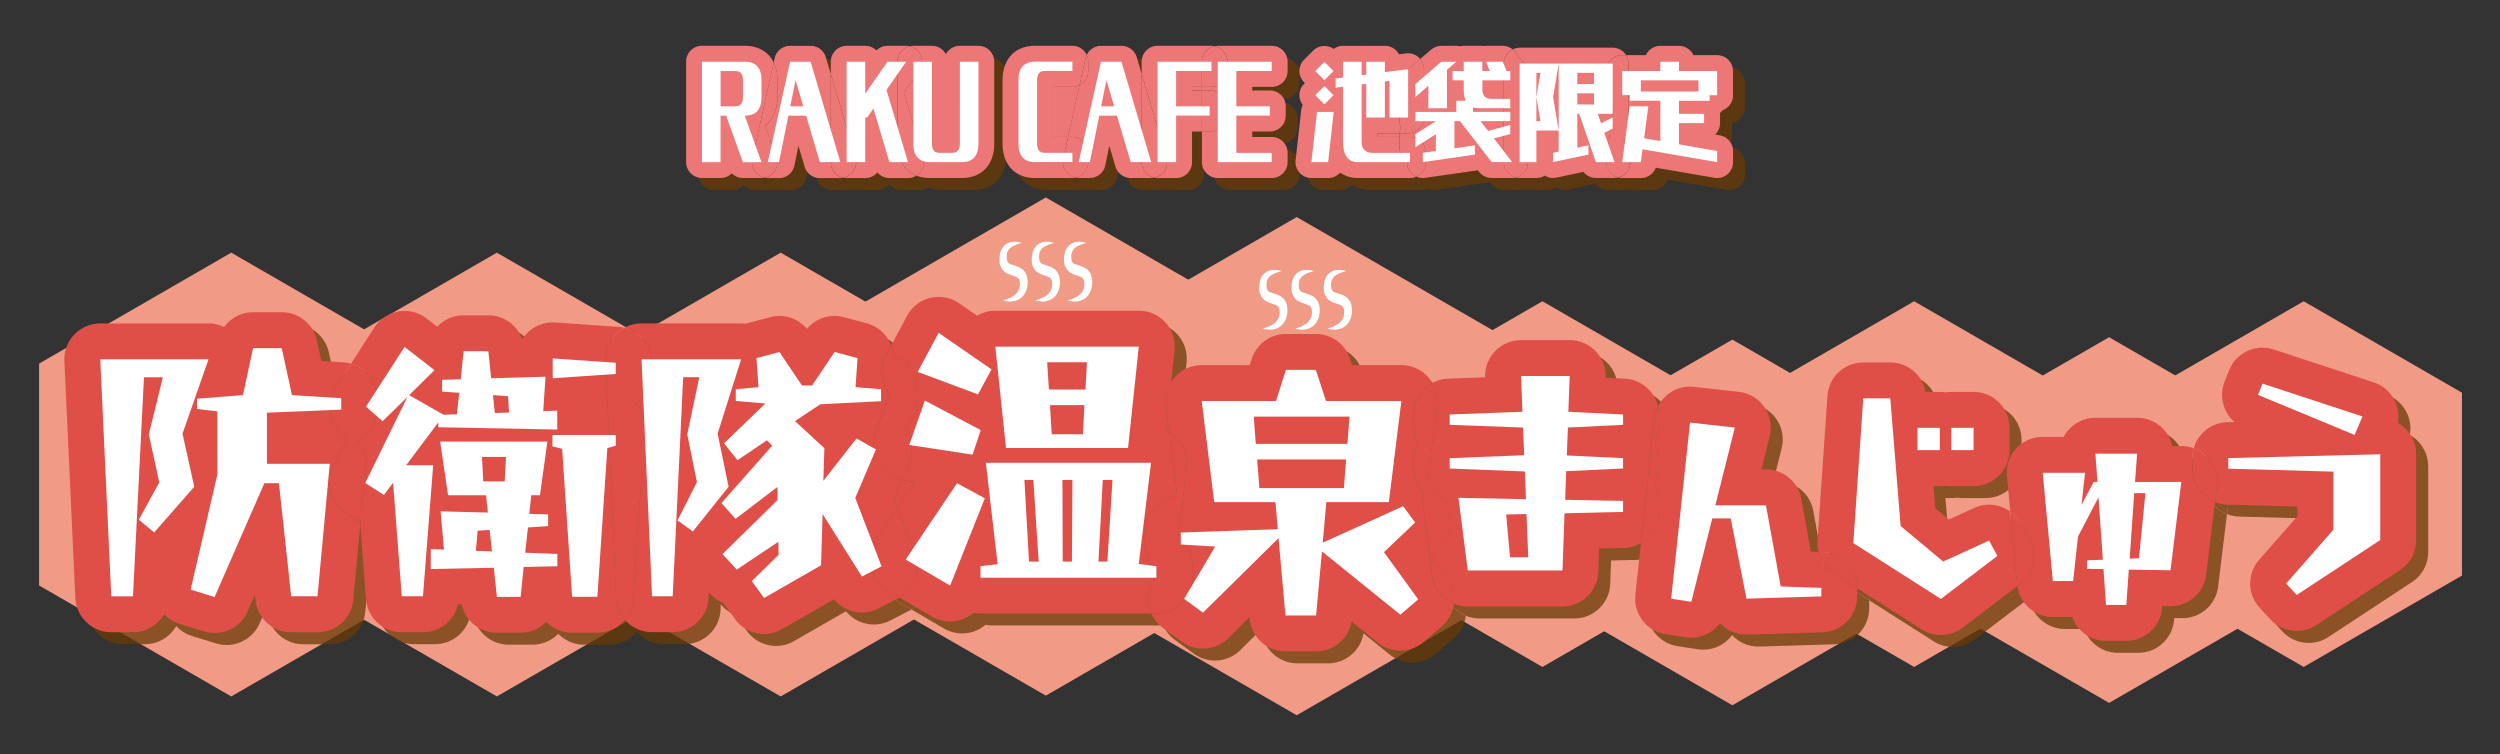 <svg xmlns="http://www.w3.org/2000/svg" viewBox="0 0 630 190"><rect x="0" y="0" width="630" height="190" fill="#333333" stroke="none"/><defs><clipPath id="clippath"><rect width="630" height="190" fill="none"/></clipPath><style>.cls-1{fill:#ed7777}.cls-2{fill:#fff}.cls-3{mix-blend-mode:multiply;opacity:.75}.cls-5{fill:#df4f48}.cls-6{fill:#f19a86}.cls-7{fill:#6a3906}</style></defs><g style="isolation:isolate"><g id="Layer_2"><g id="_デザイン"><g clip-path="url(#clippath)"><g><g><polygon class="cls-6" points="106.7 147.54 106.7 91.63 58.27 63.67 9.85 91.63 9.85 147.54 58.27 175.5 106.7 147.54"/><polygon class="cls-6" points="173.63 147.54 173.63 91.63 125.21 63.67 76.79 91.63 76.79 147.54 125.21 175.5 173.63 147.54"/><polygon class="cls-6" points="245.15 147.54 245.15 91.63 196.73 63.67 148.31 91.63 148.31 147.54 196.73 175.5 245.15 147.54"/><polygon class="cls-6" points="317.91 143.91 317.91 81.14 263.55 49.76 209.19 81.14 209.19 143.91 263.55 175.3 317.91 143.91"/><polygon class="cls-6" points="381.13 148.86 381.13 86.09 326.77 54.7 272.41 86.09 272.41 148.86 326.77 180.24 381.13 148.86"/><polygon class="cls-6" points="428.59 145.04 428.59 98.96 388.69 75.92 348.78 98.96 348.78 145.04 388.69 168.07 428.59 145.04"/><polygon class="cls-6" points="476.45 154.69 476.45 108.62 436.55 85.58 396.65 108.62 396.65 154.69 436.55 177.73 476.45 154.69"/><polygon class="cls-6" points="522.27 145.04 522.27 98.96 482.36 75.92 442.46 98.96 442.46 145.04 482.36 168.07 522.27 145.04"/><polygon class="cls-6" points="571.39 154.09 571.39 108.01 531.49 84.98 491.58 108.01 491.58 154.09 531.49 177.13 571.39 154.09"/><polygon class="cls-6" points="620.42 145.04 620.42 98.96 580.52 75.92 540.62 98.96 540.62 145.04 580.52 168.07 620.42 145.04"/></g><g><g><g class="cls-3"><path class="cls-7" d="M229.16 130.92l4.32-6.42-2.68-.41c-.16-.02-.32-.07-.48-.1l-2.01 4.71.86 2.23zM297.69 111.84l-.46-3.75-.35 3.32c.28.13.55.27.81.43zM90.18 132.33c-3.86-2.49-5.25-7.47-3.23-11.59l3.6-7.35-1.25-1.09a9.058 9.058 0 01-1.64-11.72l3.82-5.92c-.61-.17-1.24-.29-1.9-.33L84 93.98l-1.12-5.15a9.062 9.062 0 00-8.85-7.13h-7.21a9.03 9.03 0 00-7.32 3.73c-1.21-.58-2.55-.9-3.93-.9H28.29c-2.47 0-4.84 1.01-6.55 2.8a9.07 9.07 0 00-2.5 6.67l2.77 59.7c.22 4.83 4.21 8.64 9.04 8.64h5.47c3.37 0 6.32-1.84 7.88-4.59a9.07 9.07 0 003.99 2.52l6.05 1.87c.89.27 1.78.4 2.67.4 3.51 0 6.82-2.06 8.3-5.43l1.85-4.23.15 1.39c.5 4.6 4.38 8.08 9 8.08h6.63c4.68 0 8.59-3.56 9.02-8.22l1.76-18.99-.04-.48-3.6-2.32z"/><path class="cls-7" d="M155.64 93.98c-.11-2.47.8-4.87 2.5-6.66.65-.68 1.4-1.25 2.21-1.69-.5-.12-1.02-.21-1.55-.25l-15.89-1.09c-.21-.01-.42-.02-.62-.02a9.052 9.052 0 00-7.67 4.25 9.056 9.056 0 00-8.54-6.04h-6.24c-2.6 0-4.97 1.1-6.63 2.89l-2.67-2.08a9.088 9.088 0 00-5.56-1.91 9.066 9.066 0 00-7.61 4.15l-5.89 9.13c3.82 1.08 6.59 4.58 6.59 8.71v2.89c0 3.47-1.96 6.5-4.85 8.02a9.08 9.08 0 011.92 6.45l-1.33 14.4 1.44 18.84a9.046 9.046 0 009.03 8.36h5.34c4.27 0 7.9-2.97 8.82-7.02l.91-.02a9.055 9.055 0 008.86 7.17h5.98c2.53 0 4.84-1.05 6.5-2.75a9.039 9.039 0 006.5 2.75h6.37a9 9 0 006.93-3.25 8.989 8.989 0 01-2.21-5.54l-2.64-59.7z"/><path class="cls-7" d="M93.23 114.28a9.06 9.06 0 004.85-8.02v-2.89c0-4.12-2.77-7.63-6.59-8.71l-3.82 5.92a9.058 9.058 0 001.64 11.72l1.25 1.09-3.6 7.35a9.05 9.05 0 003.23 11.59l3.6 2.32.04.48 1.33-14.4a9.08 9.08 0 00-1.92-6.45zM222.43 146.03a9.063 9.063 0 011.31-7.07l5.41-8.05-.86-2.23 2.01-4.71a9.052 9.052 0 01-5.91-4.19 9.053 9.053 0 01-.78-7.66l3.47-9.91c-.53-.69-.96-1.47-1.28-2.3-.92-2.45-.74-5.17.49-7.48l1.27-2.37c-1-2.67-3.23-4.8-6.13-5.57l-5.79-1.54a9.04 9.04 0 00-9.28 2.94 9.04 9.04 0 00-9.28-2.94l-5.79 1.54c-.11.03-.22.06-.33.1-.39-.05-.79-.08-1.2-.08h-25.09c-1.53 0-3.01.39-4.33 1.11 3.98.98 6.89 4.56 6.89 8.78v2.83c0 3.23-1.7 6.08-4.27 7.69a9.054 9.054 0 014.27 7.69v2.7c0 2.38-.93 4.59-2.48 6.23L162.58 154a8.985 8.985 0 01-2.1 5.2 9.042 9.042 0 006.84 3.12h5.21c4.83 0 8.81-3.8 9.04-8.62l.07-1.4.37.4a9.07 9.07 0 003.27 2.27l2.96 4.07a9.055 9.055 0 0011.83 2.53l13.12-7.53a9.049 9.049 0 0011.19 2.31l4.95-2.57c.12-.06.23-.14.35-.2l-3-1.76a9.042 9.042 0 01-4.25-5.8z"/><path class="cls-7" d="M164.76 121.55a9.065 9.065 0 002.48-6.23v-2.7c0-3.24-1.71-6.09-4.27-7.69a9.057 9.057 0 004.27-7.69v-2.83c0-4.23-2.91-7.81-6.89-8.78a9.047 9.047 0 00-4.71 8.35l2.64 59.7c.09 2.12.91 4.05 2.21 5.54a9.012 9.012 0 002.1-5.2l2.17-32.46zM293.63 149.3l1.22-2.05a9.035 9.035 0 01-3.33-7.02v-3.02c0-4.69 3.58-8.57 8.19-9.01l-2.02-16.34c-.26-.16-.54-.3-.81-.43l.35-3.32-.36-2.91c-.25-2.06.22-4.12 1.29-5.86l.85-8.01a9.049 9.049 0 00-9-10.01h-36.15c-1.64 0-3.23.44-4.61 1.26l-4.53-3.13a9.112 9.112 0 00-7.28-1.35 9.036 9.036 0 00-5.85 4.52l-4 7.47c.3.8.5 1.64.57 2.52a9.055 9.055 0 015.94 8.5v3.02c0 2.69-1.18 5.12-3.05 6.78a9.042 9.042 0 011.04 8.93l-1.76 4.14c.16.03.32.08.48.1l2.68.41-4.32 6.42 4.45 11.59c1.6 4.17-.09 8.86-3.93 11.08l8.19 4.8a9.08 9.08 0 007.52.75c1.09-.37 2.08-.95 2.94-1.68.57.11 1.17.17 1.78.17h43.05a9.066 9.066 0 01.47-8.35z"/><path class="cls-7" d="M233.61 142.51l-4.45-11.59-5.41 8.05a9.066 9.066 0 002.94 12.87l3 1.76c3.84-2.22 5.53-6.91 3.93-11.08zM225.81 99.93c.31.83.75 1.61 1.28 2.3l-3.47 9.91c-.89 2.54-.6 5.35.78 7.66a9.052 9.052 0 005.91 4.19l1.76-4.14a9.07 9.07 0 00-1.04-8.93 9.02 9.02 0 003.05-6.78v-3.02c0-3.88-2.45-7.23-5.94-8.5-.06-.88-.27-1.72-.57-2.52l-1.27 2.37a9.095 9.095 0 00-.49 7.48zM363.89 147.94l-2.33-18.32c-.11-.83-.09-1.66.03-2.47a9.036 9.036 0 01-2.31-6.04v-2.61c0-1.51.37-2.94 1.03-4.2a9.028 9.028 0 01-1.03-4.2v-2.61c0-3.42 1.9-6.4 4.71-7.94a9.38 9.38 0 00-1.05-1.47 9.074 9.074 0 00-6.78-3.06h-12.42l-.53-1.61a9.05 9.05 0 00-8.6-6.23h-7.53c-3.94 0-7.43 2.55-8.62 6.3l-.5 1.55h-12.11c-2.6 0-5.07 1.11-6.78 3.06-.35.39-.64.81-.91 1.25l-.93 8.77.46 3.75c.8.48 1.54 1.08 2.17 1.79a9.048 9.048 0 012.21 7.09l-2.15 17.76a9.051 9.051 0 013.57 7.2v2.9c0 5-4.05 9.05-9.05 9.05h-1.27c.63 1.39 1.6 2.64 2.91 3.6l4.76 3.47a9.006 9.006 0 005.33 1.74c2.31 0 4.61-.88 6.36-2.61l5.37-5.3.03.36a9.058 9.058 0 009.02 8.25h7.72c4.45 0 8.2-3.22 8.93-7.54l6.61 5.34c1.66 1.34 3.68 2.01 5.69 2.01s4.2-.73 5.89-2.18l4.5-3.86a9.084 9.084 0 003.1-5.78 9.064 9.064 0 01-5.5-7.21zM296.86 105.18l.36 2.91.93-8.77a9.092 9.092 0 00-1.29 5.86z"/><path class="cls-7" d="M303.49 148.59v-2.9c0-2.92-1.39-5.54-3.57-7.2l2.15-17.76a9.048 9.048 0 00-4.38-8.88l2.02 16.34c-4.61.44-8.19 4.32-8.19 9.01v3.02a9.05 9.05 0 003.33 7.02l-1.22 2.05c-1.56 2.62-1.64 5.73-.47 8.35h1.27c5 0 9.05-4.05 9.05-9.05zM420.83 105.44c-.89-3.86-4.25-6.8-8.37-7l-4.85-.24v-.08a9.037 9.037 0 00-9.04-9.39h-12.25c-2.46 0-4.82 1-6.52 2.77a9.058 9.058 0 00-2.53 6.59l-9.27.34c-1.45.05-2.81.45-4.01 1.11.98 1.69 1.4 3.67 1.15 5.64l-2.33 18.8c.39.37.76.78 1.09 1.23l3.02 4.12c2.7 3.67 2.24 8.78-1.06 11.92l-2.11 2 3.97 5.49a9.018 9.018 0 011.65 6.41c1.08.45 2.25.7 3.48.7h23.88c4.88 0 8.88-3.86 9.05-8.73l.21-5.88 6.21-.14a9.17 9.17 0 004.32-1.21l3.36-31.34c.12-1.09.44-2.14.93-3.11z"/><path class="cls-7" d="M367.74 148.74l-3.97-5.49 2.11-2c3.3-3.14 3.76-8.25 1.06-11.92l-3.02-4.12c-.33-.45-.69-.86-1.09-1.23l2.33-18.8a9.06 9.06 0 00-1.15-5.64 9.047 9.047 0 00-4.71 7.94v2.61c0 1.51.37 2.94 1.03 4.2a9.028 9.028 0 00-1.03 4.2v2.61c0 2.32.87 4.44 2.31 6.04-.12.81-.13 1.64-.03 2.47l2.33 18.32c.42 3.3 2.59 6 5.5 7.21.27-2.2-.26-4.49-1.65-6.41zM461.3 142.09l-1.94-.07-2.41-13.27a9.05 9.05 0 00-8.91-7.44h-1.15l2.09-8.35c.64-2.54.14-5.22-1.35-7.37a9.046 9.046 0 00-6.44-3.83l-11.29-1.25c-.33-.04-.67-.06-1-.06-2.05 0-4.05.7-5.67 2a9.047 9.047 0 00-2.41 2.99c.15.66.24 1.34.24 2.04v2.61c0 1.51-.37 2.94-1.03 4.2a9.028 9.028 0 011.03 4.2v2.61c0 1.47-.35 2.86-.97 4.08.62 1.23.97 2.62.97 4.08v2.78c0 3.35-1.82 6.27-4.53 7.84l-1.4 13.04c-.52 4.81 2.84 9.17 7.62 9.91l5.07.78c.47.07.93.11 1.39.11 2.9 0 5.59-1.4 7.27-3.67a9.042 9.042 0 006.62 2.88h.28l18.87-.57c4.89-.15 8.78-4.16 8.78-9.05v-2.07l-5.86-3.74a8.99 8.99 0 01-3.89-5.43z"/><path class="cls-7" d="M421.07 132.05v-2.78c0-1.47-.35-2.86-.97-4.08.62-1.23.97-2.62.97-4.08v-2.61c0-1.51-.37-2.94-1.03-4.2a9.028 9.028 0 001.03-4.2v-2.61c0-.7-.09-1.39-.24-2.04-.49.96-.81 2.01-.93 3.11l-3.36 31.34c2.71-1.57 4.53-4.49 4.53-7.84zM509.62 131.96a9.047 9.047 0 00-5.35-1.76c-1.26 0-2.54.26-3.75.82l-6.38 2.91-3.44-2.87-.45-5.55h1.6c.49 0 .98-.04 1.45-.11.47.08.95.11 1.45.11h5.62c5 0 9.05-4.05 9.05-9.05v-5.62c0-5-4.05-9.05-9.05-9.05h-5.62c-.49 0-.98.04-1.45.11-.47-.08-.95-.11-1.45-.11h-3.57a9.05 9.05 0 00-8.91-7.43h-6.81c-4.76 0-8.71 3.69-9.03 8.44l-2.5 36.48c-.07.97.04 1.92.27 2.83l1.02.04c4.87.17 8.73 4.17 8.73 9.05v.08l16.21 10.33c1.49.95 3.18 1.42 4.87 1.42 1.94 0 3.87-.62 5.48-1.85l13.78-10.48c-.02-.13-.04-.25-.05-.38l-1.72-18.33z"/><path class="cls-7" d="M462.32 142.12l-1.02-.04a9.07 9.07 0 003.89 5.43l5.86 3.74v-.08c0-4.88-3.86-8.88-8.73-9.05zM555.5 121.14v-2.67c0-.86.13-1.7.35-2.49-1-.37-2.06-.57-3.14-.57h-2.29a9.067 9.067 0 00-2.21-4.22 9.067 9.067 0 00-6.63-2.89h-10.51a9.05 9.05 0 00-6.63 2.89c-.54.58-1 1.23-1.37 1.92h-5.28a9.05 9.05 0 00-6.7 2.96 9.018 9.018 0 00-2.32 6.94l.84 8.96c1.05.77 1.95 1.76 2.61 2.96l2.1 3.86a9.042 9.042 0 01-2.47 11.53l-.46.35c.61 4.46 4.42 7.83 8.96 7.83h4.85c1.26 3.52 4.62 6.01 8.53 6.01h5.12c4.75 0 8.7-3.68 9.03-8.42l.02-.34 2.08.03c4.57 0 8.43-3.41 8.99-7.96l2.23-18.28a9.05 9.05 0 01-5.71-8.41z"/><path class="cls-7" d="M514.32 138.78l-2.1-3.86a8.905 8.905 0 00-2.61-2.96l1.72 18.33c.01.13.04.25.05.38l.46-.35a9.046 9.046 0 002.47-11.53zM609.17 111.02a9.055 9.055 0 00-1.9-1.42c.33-1.8.11-3.67-.66-5.36a9.06 9.06 0 00-5.42-4.87L576 91.09c-.94-.31-1.89-.46-2.83-.46-3.61 0-7 2.17-8.41 5.69l-1.13 2.84a9.06 9.06 0 002.48 10.21l-1.79.04c-4.05.1-7.41 2.85-8.47 6.56 1.38.51 2.64 1.35 3.64 2.48a9.07 9.07 0 012.21 7.1l-.49 3.99c.96.38 2 .61 3.09.64l17.69.49v2.42l-9.66 11c-3.06 3.48-3 8.71.14 12.11l2.67 2.89a9.04 9.04 0 006.66 2.92c1.72 0 3.45-.49 4.97-1.49l21.05-13.84a9.041 9.041 0 004.08-7.56v-21.61c0-2.44-.99-4.78-2.73-6.48z"/><path class="cls-7" d="M559.49 118.46c-1-1.13-2.26-1.97-3.64-2.48-.23.79-.35 1.63-.35 2.49v2.67c0 3.81 2.36 7.07 5.71 8.41l.49-3.99a9.07 9.07 0 00-2.21-7.1z"/></g><g><path class="cls-5" d="M226.14 127.9l4.32-6.42-2.68-.41c-.16-.02-.32-.07-.48-.1l-2.01 4.71.86 2.23zM294.67 108.82l-.46-3.75-.35 3.32c.28.13.55.27.81.43zM87.16 129.31c-3.86-2.49-5.25-7.47-3.23-11.59l3.6-7.35-1.25-1.09a9.058 9.058 0 01-1.64-11.72l3.82-5.92c-.61-.17-1.24-.29-1.9-.33l-5.58-.35-1.12-5.15a9.062 9.062 0 00-8.85-7.13H63.8a9.03 9.03 0 00-7.32 3.73c-1.21-.58-2.55-.9-3.93-.9H25.27c-2.47 0-4.84 1.01-6.55 2.8a9.07 9.07 0 00-2.5 6.67l2.77 59.7c.22 4.83 4.21 8.64 9.04 8.64h5.47c3.37 0 6.32-1.84 7.88-4.59a9.07 9.07 0 003.99 2.52l6.05 1.87c.89.27 1.78.4 2.67.4 3.51 0 6.82-2.06 8.3-5.43l1.85-4.23.15 1.39c.5 4.6 4.38 8.08 9 8.08h6.63c4.68 0 8.59-3.56 9.02-8.22l1.76-18.99-.04-.48-3.6-2.32z"/><path class="cls-5" d="M152.62 90.96c-.11-2.47.8-4.87 2.5-6.66.65-.68 1.4-1.25 2.21-1.69-.5-.12-1.02-.21-1.55-.25l-15.89-1.09c-.21-.01-.42-.02-.62-.02a9.052 9.052 0 00-7.67 4.25 9.056 9.056 0 00-8.54-6.04h-6.24c-2.6 0-4.97 1.1-6.63 2.89l-2.67-2.08a9.088 9.088 0 00-5.56-1.91 9.066 9.066 0 00-7.61 4.15l-5.89 9.13c3.82 1.08 6.59 4.58 6.59 8.71v2.89c0 3.47-1.96 6.5-4.85 8.02a9.08 9.08 0 011.92 6.45l-1.33 14.4 1.44 18.84a9.046 9.046 0 009.03 8.36h5.34c4.27 0 7.9-2.97 8.82-7.02l.91-.02a9.055 9.055 0 008.86 7.17h5.98c2.53 0 4.84-1.05 6.5-2.75a9.039 9.039 0 006.5 2.75h6.37a9 9 0 006.93-3.25 8.989 8.989 0 01-2.21-5.54l-2.64-59.7z"/><path class="cls-5" d="M90.21 111.26a9.06 9.06 0 004.85-8.02v-2.89c0-4.12-2.77-7.63-6.59-8.71l-3.82 5.92a9.058 9.058 0 001.64 11.72l1.25 1.09-3.6 7.35a9.05 9.05 0 003.23 11.59l3.6 2.32.04.48 1.33-14.4a9.08 9.08 0 00-1.92-6.45zM219.42 143.01a9.063 9.063 0 011.31-7.07l5.41-8.05-.86-2.23 2.01-4.71a9.052 9.052 0 01-5.91-4.19 9.053 9.053 0 01-.78-7.66l3.47-9.91c-.53-.69-.96-1.47-1.28-2.3-.92-2.45-.74-5.17.49-7.48l1.27-2.37c-1-2.67-3.23-4.8-6.13-5.57l-5.79-1.54a9.04 9.04 0 00-9.28 2.94 9.04 9.04 0 00-9.28-2.94l-5.79 1.54c-.11.03-.22.06-.33.1-.39-.05-.79-.08-1.2-.08h-25.09c-1.53 0-3.01.39-4.33 1.11 3.98.98 6.89 4.56 6.89 8.78v2.83c0 3.23-1.7 6.08-4.27 7.69a9.054 9.054 0 014.27 7.69v2.7c0 2.38-.93 4.59-2.48 6.23l-2.17 32.46a8.985 8.985 0 01-2.1 5.2 9.042 9.042 0 006.84 3.12h5.21c4.83 0 8.81-3.8 9.04-8.62l.07-1.4.37.4a9.07 9.07 0 003.27 2.27l2.96 4.07a9.055 9.055 0 0011.83 2.53l13.12-7.53a9.049 9.049 0 0011.19 2.31l4.95-2.57c.12-.06.23-.14.35-.2l-3-1.76a9.042 9.042 0 01-4.25-5.8z"/><path class="cls-5" d="M161.74 118.54a9.065 9.065 0 002.48-6.23v-2.7c0-3.24-1.71-6.09-4.27-7.69a9.057 9.057 0 004.27-7.69V91.4c0-4.23-2.91-7.81-6.89-8.78a9.047 9.047 0 00-4.71 8.35l2.64 59.7c.09 2.12.91 4.05 2.21 5.54a9.012 9.012 0 002.1-5.2l2.17-32.46zM290.61 146.28l1.22-2.05a9.035 9.035 0 01-3.33-7.02v-3.02c0-4.69 3.58-8.57 8.19-9.01l-2.02-16.34c-.26-.16-.54-.3-.81-.43l.35-3.32-.36-2.91c-.25-2.06.22-4.12 1.29-5.86l.85-8.01a9.049 9.049 0 00-9-10.01h-36.15c-1.64 0-3.23.44-4.61 1.26l-4.53-3.13a9.112 9.112 0 00-7.28-1.35 9.036 9.036 0 00-5.85 4.52l-4 7.47c.3.8.5 1.64.57 2.52a9.055 9.055 0 015.94 8.5v3.02c0 2.69-1.18 5.12-3.05 6.78a9.042 9.042 0 011.04 8.93l-1.76 4.14c.16.03.32.08.48.1l2.68.41-4.32 6.42 4.45 11.59c1.6 4.17-.09 8.86-3.93 11.08l8.19 4.8a9.08 9.08 0 007.52.75c1.09-.37 2.08-.95 2.94-1.68.57.11 1.17.17 1.78.17h43.05a9.066 9.066 0 01.47-8.35z"/><path class="cls-5" d="M230.59 139.49l-4.45-11.59-5.41 8.05a9.066 9.066 0 002.94 12.87l3 1.76c3.84-2.22 5.53-6.91 3.93-11.08zM222.8 96.91c.31.83.75 1.61 1.28 2.3l-3.47 9.91c-.89 2.54-.6 5.35.78 7.66a9.052 9.052 0 005.91 4.19l1.76-4.14a9.07 9.07 0 00-1.04-8.93 9.02 9.02 0 003.05-6.78V98.1c0-3.88-2.45-7.23-5.94-8.5-.06-.88-.27-1.72-.57-2.52l-1.27 2.37a9.095 9.095 0 00-.49 7.48zM360.87 144.92l-2.33-18.32c-.11-.83-.09-1.66.03-2.47a9.036 9.036 0 01-2.31-6.04v-2.61c0-1.51.37-2.94 1.03-4.2a9.028 9.028 0 01-1.03-4.2v-2.61c0-3.42 1.9-6.4 4.71-7.94a9.38 9.38 0 00-1.05-1.47 9.074 9.074 0 00-6.78-3.06h-12.42l-.53-1.61a9.05 9.05 0 00-8.6-6.23h-7.53c-3.94 0-7.43 2.55-8.62 6.3l-.5 1.55h-12.11c-2.6 0-5.07 1.11-6.78 3.06-.35.39-.64.81-.91 1.25l-.93 8.77.46 3.75c.8.48 1.54 1.08 2.17 1.79a9.048 9.048 0 012.21 7.09l-2.15 17.76a9.051 9.051 0 013.57 7.2v2.9c0 5-4.05 9.05-9.05 9.05h-1.27c.63 1.39 1.6 2.64 2.91 3.6l4.76 3.47a9.006 9.006 0 005.33 1.74c2.31 0 4.61-.88 6.36-2.61l5.37-5.3.03.36a9.058 9.058 0 009.02 8.25h7.72c4.45 0 8.2-3.22 8.93-7.54l6.61 5.34c1.66 1.34 3.68 2.01 5.69 2.01s4.2-.73 5.89-2.18l4.5-3.86a9.084 9.084 0 003.1-5.78 9.064 9.064 0 01-5.5-7.21zM293.85 102.16l.36 2.91.93-8.77a9.092 9.092 0 00-1.29 5.86z"/><path class="cls-5" d="M300.47 145.57v-2.9c0-2.92-1.39-5.54-3.57-7.2l2.15-17.76a9.048 9.048 0 00-4.38-8.88l2.02 16.34c-4.61.44-8.19 4.32-8.19 9.01v3.02a9.05 9.05 0 003.33 7.02l-1.22 2.05c-1.56 2.62-1.64 5.73-.47 8.35h1.27c5 0 9.05-4.05 9.05-9.05zM417.81 102.42c-.89-3.86-4.25-6.8-8.37-7l-4.85-.24v-.08a9.037 9.037 0 00-9.04-9.39H383.3c-2.46 0-4.82 1-6.52 2.77a9.058 9.058 0 00-2.53 6.59l-9.27.34c-1.45.05-2.81.45-4.01 1.11.98 1.69 1.4 3.67 1.15 5.64l-2.33 18.8c.39.37.76.78 1.09 1.23l3.02 4.12c2.7 3.67 2.24 8.78-1.06 11.92l-2.11 2 3.97 5.49a9.018 9.018 0 011.65 6.41c1.08.45 2.25.7 3.48.7h23.88c4.88 0 8.88-3.86 9.05-8.73l.21-5.88 6.21-.14a9.17 9.17 0 004.32-1.21l3.36-31.34c.12-1.09.44-2.14.93-3.11z"/><path class="cls-5" d="M364.72 145.72l-3.97-5.49 2.11-2c3.3-3.14 3.76-8.25 1.06-11.92l-3.02-4.12c-.33-.45-.69-.86-1.09-1.23l2.33-18.8a9.06 9.06 0 00-1.15-5.64 9.047 9.047 0 00-4.71 7.94v2.61c0 1.51.37 2.94 1.03 4.2a9.028 9.028 0 00-1.03 4.2v2.61c0 2.32.87 4.44 2.31 6.04-.12.81-.13 1.64-.03 2.47l2.33 18.32c.42 3.3 2.59 6 5.5 7.21.27-2.2-.26-4.49-1.65-6.41zM458.28 139.07l-1.94-.07-2.41-13.27a9.05 9.05 0 00-8.91-7.44h-1.15l2.09-8.35c.64-2.54.14-5.22-1.35-7.37a9.046 9.046 0 00-6.44-3.83l-11.29-1.25c-.33-.04-.67-.06-1-.06-2.05 0-4.05.7-5.67 2a9.047 9.047 0 00-2.41 2.99c.15.66.24 1.34.24 2.04v2.61c0 1.51-.37 2.94-1.03 4.2a9.028 9.028 0 011.03 4.2v2.61c0 1.47-.35 2.86-.97 4.08.62 1.23.97 2.62.97 4.08v2.78c0 3.35-1.82 6.27-4.53 7.84l-1.4 13.04c-.52 4.81 2.84 9.17 7.62 9.91l5.07.78c.47.07.93.11 1.39.11 2.9 0 5.59-1.4 7.27-3.67a9.042 9.042 0 006.62 2.88h.28l18.87-.57c4.89-.15 8.78-4.16 8.78-9.05v-2.07l-5.86-3.74a8.99 8.99 0 01-3.89-5.43z"/><path class="cls-5" d="M418.05 129.03v-2.78c0-1.47-.35-2.86-.97-4.08.62-1.23.97-2.62.97-4.08v-2.61c0-1.51-.37-2.94-1.03-4.2a9.028 9.028 0 001.03-4.2v-2.61c0-.7-.09-1.39-.24-2.04-.49.96-.81 2.01-.93 3.11l-3.36 31.34c2.71-1.57 4.53-4.49 4.53-7.84zM506.6 128.94a9.047 9.047 0 00-5.35-1.76c-1.26 0-2.54.26-3.75.82l-6.38 2.91-3.44-2.87-.45-5.55h1.6c.49 0 .98-.04 1.45-.11.47.08.95.11 1.45.11h5.62c5 0 9.05-4.05 9.05-9.05v-5.62c0-5-4.05-9.05-9.05-9.05h-5.62c-.49 0-.98.04-1.45.11-.47-.08-.95-.11-1.45-.11h-3.57a9.05 9.05 0 00-8.91-7.43h-6.81c-4.76 0-8.71 3.69-9.03 8.44l-2.5 36.48c-.07.97.04 1.92.27 2.83l1.02.04c4.87.17 8.73 4.17 8.73 9.05v.08l16.21 10.33c1.49.95 3.18 1.42 4.87 1.42 1.94 0 3.87-.62 5.48-1.85l13.78-10.48c-.02-.13-.04-.25-.05-.38l-1.72-18.33z"/><path class="cls-5" d="M459.3 139.1l-1.02-.04a9.07 9.07 0 003.89 5.43l5.86 3.74v-.08c0-4.88-3.86-8.88-8.73-9.05zM552.48 118.12v-2.67c0-.86.13-1.7.35-2.49-1-.37-2.06-.57-3.14-.57h-2.29a9.067 9.067 0 00-2.21-4.22 9.067 9.067 0 00-6.63-2.89h-10.51a9.05 9.05 0 00-6.63 2.89c-.54.58-1 1.23-1.37 1.92h-5.28a9.05 9.05 0 00-6.7 2.96 9.018 9.018 0 00-2.32 6.94l.84 8.96c1.05.77 1.95 1.76 2.61 2.96l2.1 3.86a9.042 9.042 0 01-2.47 11.53l-.46.35c.61 4.46 4.42 7.83 8.96 7.83h4.85c1.26 3.52 4.62 6.01 8.53 6.01h5.12c4.75 0 8.7-3.68 9.03-8.42l.02-.34 2.08.03c4.57 0 8.43-3.41 8.99-7.96l2.23-18.28a9.05 9.05 0 01-5.71-8.41z"/><path class="cls-5" d="M511.3 135.77l-2.1-3.86a8.905 8.905 0 00-2.61-2.96l1.72 18.33c.01.13.04.25.05.38l.46-.35a9.046 9.046 0 002.47-11.53zM606.15 108a9.055 9.055 0 00-1.9-1.42c.33-1.8.11-3.67-.66-5.36a9.06 9.06 0 00-5.42-4.87l-25.19-8.28c-.94-.31-1.89-.46-2.83-.46-3.61 0-7 2.17-8.41 5.69l-1.13 2.84a9.06 9.06 0 002.48 10.21l-1.79.04c-4.05.1-7.41 2.85-8.47 6.56 1.38.51 2.64 1.35 3.64 2.48a9.07 9.07 0 012.21 7.1l-.49 3.99c.96.38 2 .61 3.09.64l17.69.49v2.42l-9.66 11c-3.06 3.48-3 8.71.14 12.11l2.67 2.89a9.04 9.04 0 006.66 2.92c1.72 0 3.45-.49 4.97-1.49l21.05-13.84a9.041 9.041 0 004.08-7.56v-21.61c0-2.44-.99-4.78-2.73-6.48z"/><path class="cls-5" d="M556.47 115.44c-1-1.13-2.26-1.97-3.64-2.48-.23.79-.35 1.63-.35 2.49v2.67c0 3.81 2.36 7.07 5.71 8.41l.49-3.99a9.07 9.07 0 00-2.21-7.1z"/></g></g><g><path class="cls-2" d="M25.27 90.56h27.28l-6.56 18.72 2.96 13.38-10.1 11.52-3.86-3.22 5.15-9.39-2.64-12.09 3.54-14.41h-4.76l-2.77 55.2h-5.47l-2.77-59.7zm22.77 58.03l6.75-29.08v-15.83l-5.15-.64v-2.57l11.58-.9 2.57-11.84H71l2.57 11.84 12.42.77v2.89l-18.72.77v12.87H83.1l-3.09 33.39h-6.63l-3.09-28.5h-3.67l-12.54 28.69-6.05-1.87zM99.07 121.64l-2.32 3.09-4.7-3.02 10.61-21.68-6.24 6.11-4.18-3.67 9.71-15.05 7.53 5.85-6.37 6.3 8.68 4.95 3.35-.13.58-5.4-4.31-.32v-2.96l4.7-.13.71-7.08h6.24l.71 6.82 13.7-.39-.58 8.68 3.54-.13v4.76l-29.98-.58v-1.22l-8.11 10.81h6.82l-2.57 33h-5.34l-2.19-28.63zm9.46 16.73l3.35.13-.84-9.65 11.9.32-.45-4.37h-9.58l-1.99-13.51h27.02l-1.87 13.51h-2.19l-.51 4.7 4.76.13v2.96l-5.08.32-.71 6.37 8.11.32v3.09l-8.49.19-.77 7.53h-5.98l-.77-7.33-15.89.32v-5.02zm11.39.45l4.05.13-.58-5.4-3.02.19-.45 5.08zm7.27-17.5l.32-6.18h-6.05l.32 6.18h5.4zm-2.96-21.74l.45 4.5 3.6-.13-.26-4.12-3.8-.26zm17.43 13.51l-2.44-.58v-2.89h15.95v2.7l-2.12.58-2.51 37.5h-6.37l-2.51-37.31zm-2.38-22.77l15.89 1.09v2.83l-15.89 1.09v-5.02zM161.67 90.56h25.09l-5.92 18.72 2.77 13.38-9.01 11.26-3.86-2.77 4.89-9.65-2.44-12.03 3.02-14.41h-4.05l-2.64 55.2h-5.21l-2.64-59.7zm20.39 49.08l13.9-13.64-.06-3.28-10.55 8.04-3.54-3.99 12.8-14.47-1.35-1.35-7.4 5.02-3.41-4.25 10.42-10.04-7.46-.64v-2.96l5.73-.51-.51-7.33 5.79-1.54 5.66 8.43h2.57l5.66-8.43 5.79 1.54-.51 7.33 6.43.51v3.02l-15.31.77-6.37 4.25 7.4 6.82-.26 8.23 8.36-10.68 4.89 2.77-5.21 12.22 6.63 17.24-4.95 2.57-9.91-15.76-.39 12.93-14.35 8.23-3.09-4.25 6.75-6.63-.06-3.28-10.49 7.01-3.6-3.92zM228.24 141l12.93-19.23 7.01 3.8-8.75 22-11.19-6.56zm.9-28.88l3.92-11.19 14.09 7.46-2.06 6.18-15.95-2.44zm2.12-18.4l5.28-9.84 13.32 9.2-3.41 6.3-15.18-5.66zm15.83 48.96l4.31-.51-2.96-25.54h41.62l-3.09 25.48 4.44.58v2.9h-44.32v-2.9zm3.73-55.32h36.15l-2.7 25.54h-30.75l-2.7-25.54zm8.49 54.17h2.44l-1.35-20.59h-2.25l1.16 20.59zm5.02-43.36h9.2l.39-6.88h-10.04l.45 6.88zm8.56 11.26l.39-7.33h-8.69l.45 7.33h7.85zm-2.77 32.1l.13-20.59h-2.51l.06 20.59h2.32zm7.78-20.59l-1.09 20.59h2.25l1.29-20.59h-2.44zM322 133.35l-.58-6.82h-15.44l-3.15-25.48h18.72l2.51-7.85h7.53l2.57 7.85h18.98l-3.15 25.48h-15.76l-.9 10.23 20.26-9.2 3.02 4.12-7.85 7.46 8.62 11.9-4.5 3.86-19.75-15.95-1.48 16.15h-7.72l-1.74-19.49-19.04 18.78-4.76-3.47 7.85-13.19-8.68-.51v-3.02l24.45-.84zm-5.53-21.49h23.09l.51-6.88h-24.12l.51 6.88zm22.19 11.13l.58-7.21h-22.45l.58 7.21h21.29zM367.53 125.45l17.02.34-.28-6.98-18.95-.74v-2.61l18.78-.74-.28-6.98-18.49-.68v-2.61l18.32-.68-.34-9.02h12.25l-.34 9.02 13.79.68v2.61l-13.9.68-.28 7.03 14.18.68v2.61l-14.35.68-.23 7.21 14.58.28v2.78l-14.75.34-.51 14.41h-23.88l-2.33-18.32zm17.59 14.98l-.45-10.89-5.11.11.96 10.78h4.59zM421.13 150.87l4.76-44.38 11.29 1.25-4.91 19.6h12.75l3.71 20.44 10.25.37v2.14l-18.87.57-3.97-20.23h-4.65l-5.28 21.02-5.07-.78zM467.04 136.86l2.5-36.48h6.81l2.61 32.17 10.72 8.96 11.57-5.28 2.1 3.86-14.24 10.84-22.07-14.07zm16.17-29.05h5.62v5.62h-5.62v-5.62zm8.51 0h5.62v5.62h-5.62v-5.62zM514.77 119.14h10.66l-.89 8.1 3.08-5.8h.94l-.52-7.11h10.51l-.52 7.11h11.66l-2.72 22.27-10.51-.16-.63 8.89h-5.12l-.63-9.04-4.13-.05v-2.14l3.97-.16-1.1-15.74-5.18 9.93-1.2 11.19h-5.12l-2.56-27.29zm23.05 5.12l-1.15 16.52 2.35-.1 1.62-16.41h-2.82zM576.11 147.05l11.91-13.56v-14.64l-26.49-.74v-2.67l38.29-.96v21.61l-21.05 13.84-2.67-2.89zm-7.09-47.54l1.13-2.84 25.19 8.28-1.99 4.65-24.34-10.1z"/></g></g><g><path class="cls-2" d="M257.5 61.21c-1.95.61-4.19 1.17-3.76 4.17.14.84.35.93 1.02 1.23.89.34 1.85.47 2.77 1.15 1.72 1.21 1.81 4.19.81 6.05-1.19 2.2-3.62 2.52-5.55 1.92 1.51-.5 3.44-1.19 4.05-2.94.22-.63.24-1.69.02-2.26-.1-.26-.21-.39-.44-.55-.66-.44-1.56-.55-2.38-.94-1.24-.48-2.25-1.89-2.19-3.53-.02-4.11 2.78-5.21 5.65-4.3zM265.64 61.21c-1.95.61-4.19 1.17-3.76 4.17.14.84.35.93 1.02 1.23.89.34 1.85.47 2.77 1.15 1.72 1.21 1.81 4.19.81 6.05-1.19 2.2-3.62 2.52-5.55 1.92 1.51-.5 3.44-1.19 4.05-2.94.22-.63.24-1.69.02-2.26-.1-.26-.21-.39-.44-.55-.66-.44-1.56-.55-2.38-.94-1.24-.48-2.25-1.89-2.19-3.53-.02-4.11 2.78-5.21 5.65-4.3zM273.77 61.21c-1.95.61-4.19 1.17-3.76 4.17.14.84.35.93 1.02 1.23.89.34 1.85.47 2.77 1.15 1.72 1.21 1.81 4.19.81 6.05-1.19 2.2-3.62 2.52-5.55 1.92 1.51-.5 3.44-1.19 4.05-2.94.22-.63.24-1.69.02-2.26-.1-.26-.21-.39-.44-.55-.66-.44-1.56-.55-2.38-.94-1.24-.48-2.25-1.89-2.19-3.53-.02-4.11 2.78-5.21 5.65-4.3z"/></g><g><path class="cls-2" d="M322.96 68.3c-1.95.61-4.19 1.17-3.76 4.17.14.84.35.93 1.02 1.23.89.34 1.85.47 2.77 1.15 1.72 1.21 1.81 4.19.81 6.05-1.19 2.2-3.62 2.52-5.55 1.92 1.51-.5 3.44-1.19 4.05-2.94.22-.63.24-1.69.02-2.26-.1-.26-.21-.39-.44-.55-.66-.44-1.56-.55-2.38-.94-1.24-.48-2.25-1.89-2.19-3.53-.02-4.11 2.78-5.21 5.65-4.3zM331.1 68.3c-1.95.61-4.19 1.17-3.76 4.17.14.84.35.93 1.02 1.23.89.34 1.85.47 2.77 1.15 1.72 1.21 1.81 4.19.81 6.05-1.19 2.2-3.62 2.52-5.55 1.92 1.51-.5 3.44-1.19 4.05-2.94.22-.63.24-1.69.02-2.26-.1-.26-.21-.39-.44-.55-.66-.44-1.56-.55-2.38-.94-1.24-.48-2.25-1.89-2.19-3.53-.02-4.11 2.78-5.21 5.65-4.3zM339.23 68.3c-1.95.61-4.19 1.17-3.76 4.17.14.84.35.93 1.02 1.23.89.34 1.85.47 2.77 1.15 1.72 1.21 1.81 4.19.81 6.05-1.19 2.2-3.62 2.52-5.55 1.92 1.51-.5 3.44-1.19 4.05-2.94.22-.63.24-1.69.02-2.26-.1-.26-.21-.39-.44-.55-.66-.44-1.56-.55-2.38-.94-1.24-.48-2.25-1.89-2.19-3.53-.02-4.11 2.78-5.21 5.65-4.3z"/></g></g><g><g><g class="cls-3"><path class="cls-7" d="M352.59 36.59c-.19.03-.39.04-.59.04h-1.86v.9h5.55v-.68c0-.07.02-.15.02-.22h-2.54c-.2 0-.39-.01-.59-.04zM268.36 24.91v12.62h3.8l2.91-13.07c-.54.28-1.15.45-1.8.45h-4.9z"/><rect class="cls-7" x="303.4" y="24.91" width="2.49" height=".91"/><path class="cls-7" d="M192.6 43.01l5.39-24.24c-1.29-2.67-3.84-4.21-7.29-4.21h-10.78c-2.21 0-4 1.79-4 4v25.31c0 2.21 1.79 4 4 4h4.69c1.1 0 2.09-.44 2.81-1.16.73.72 1.74 1.16 2.81 1.16h4.69c.27 0 .54-.03.81-.09a3.977 3.977 0 01-3.12-4.78z"/><path class="cls-7" d="M212.37 43.88V21.66l-1.25-4.23c-.5-1.7-2.06-2.86-3.83-2.86h-5.16c-1.88 0-3.5 1.3-3.9 3.13l-.24 1.08c.61 1.26.93 2.76.93 4.48v4.22c0 3.19-1.11 5.66-3.09 7.14l2.85 7.92a4.01 4.01 0 01-.49 3.66c-.59.84-1.48 1.41-2.47 1.61.26.05.52.09.78.09h2.81c1.9 0 3.54-1.34 3.92-3.2l1-4.91 1.56 5.25c.5 1.7 2.06 2.86 3.83 2.86h5.16c.26 0 .51-.04.76-.09a4 4 0 01-3.17-3.91z"/><path class="cls-7" d="M198.19 46.18c.75-1.07.93-2.43.49-3.66l-2.85-7.92c1.97-1.48 3.09-3.95 3.09-7.14v-4.22c0-1.72-.33-3.22-.93-4.48L192.6 43c-.26 1.18.03 2.42.78 3.37a3.98 3.98 0 002.34 1.41c.99-.2 1.88-.77 2.47-1.61zM229.18 39.19V18.57c0-1.9 1.32-3.48 3.1-3.89-.29-.07-.59-.11-.9-.11h-4.69c-1.06 0-2.07.42-2.81 1.16a4.011 4.011 0 00-2.81-1.16h-4.69c-2.21 0-4 1.79-4 4v3.09l6.25 21.09c.36 1.21.12 2.52-.63 3.53-.6.8-1.48 1.33-2.45 1.52.27.06.55.09.83.09h4.69c1.22 0 2.31-.55 3.05-1.41.74.87 1.85 1.41 3.05 1.41h4.69c.75 0 1.47-.23 2.09-.62-3-1.2-4.76-4.06-4.76-8.07z"/><path class="cls-7" d="M217.99 46.27c.75-1.01.99-2.32.63-3.53l-6.25-21.09v22.22a4 4 0 003.17 3.91c.97-.19 1.85-.71 2.45-1.52zM249.59 14.57h-4.69c-1.52 0-2.84.85-3.52 2.09-.68-1.25-2-2.09-3.52-2.09h-4.69c-.31 0-.61.04-.9.11 1.12.26 2.1.99 2.64 2.04.69 1.32.59 2.92-.27 4.14l-3.86 5.53 4.88 16.35a3.98 3.98 0 01-.63 3.53c-.3.41-.69.73-1.11.99 1.02.41 2.18.62 3.46.62h7.97c5.07 0 8.22-3.33 8.22-8.69V18.57c0-2.21-1.79-4-4-4z"/><path class="cls-7" d="M235.05 46.27c.75-1.01.99-2.32.63-3.53l-4.88-16.35 3.86-5.53c.85-1.22.96-2.82.27-4.14a3.993 3.993 0 00-2.64-2.04 4 4 0 00-3.1 3.89v20.62c0 4 1.76 6.87 4.76 8.07.42-.26.81-.58 1.11-.99zM270.94 43.01l1.22-5.48h-3.8V24.91h4.91c.65 0 1.26-.17 1.8-.45l1.5-6.76c.07-.3.17-.57.3-.84a4.001 4.001 0 00-3.61-2.3h-9.38c-5.07 0-8.22 3.33-8.22 8.69v15.94c0 5.36 3.15 8.69 8.22 8.69h9.38c.28 0 .56-.03.82-.09-.92-.18-1.76-.67-2.36-1.41a3.977 3.977 0 01-.78-3.37z"/><path class="cls-7" d="M290.71 43.88V21.66l-1.25-4.23c-.5-1.7-2.06-2.86-3.83-2.86h-5.16c-1.57 0-2.96.92-3.61 2.3.25.52.39 1.09.39 1.7v2.34c0 1.56-.9 2.89-2.2 3.55l-2.91 13.07h1.1c2.21 0 4 1.79 4 4v2.34a3.99 3.99 0 01-3.18 3.91c.25.05.5.09.76.09h2.81c1.9 0 3.54-1.34 3.92-3.2l1-4.91 1.56 5.25c.5 1.7 2.06 2.86 3.83 2.86h5.16c.26 0 .51-.04.76-.09a4 4 0 01-3.17-3.91z"/><path class="cls-7" d="M277.26 43.88v-2.34c0-2.21-1.79-4-4-4h-1.1l-1.22 5.48c-.26 1.18.03 2.42.78 3.37.6.74 1.44 1.23 2.36 1.41a4.009 4.009 0 003.18-3.91zM275.06 24.46c1.3-.66 2.2-2 2.2-3.55v-2.34c0-.61-.15-1.19-.39-1.7-.13.27-.23.54-.3.84l-1.5 6.76zM303.4 25.82v-.91h2.49v-6.34c0-1.94 1.38-3.55 3.21-3.92a4.15 4.15 0 00-.79-.08h-13.59c-2.21 0-4 1.79-4 4v3.09l6.25 21.09c.36 1.21.12 2.52-.63 3.53-.6.8-1.48 1.33-2.45 1.52.27.06.55.09.83.09h4.69c2.21 0 4-1.79 4-4v-7.72h2.49V25.83h-2.49z"/><path class="cls-7" d="M296.33 46.27c.75-1.01.99-2.32.63-3.53l-6.25-21.09v22.22a4 4 0 003.17 3.91c.97-.19 1.85-.71 2.45-1.52zM323.49 14.57H309.9c-.27 0-.54.03-.79.08 1.83.37 3.21 1.98 3.21 3.92v2.34c0 2.21-1.79 4-4 4h-2.41v.91h1.94c2.21 0 4 1.79 4 4v2.34c0 2.21-1.79 4-4 4h-1.94v7.72c0 2.21 1.79 4 4 4h13.59c2.21 0 4-1.79 4-4v-2.34c0-2.21-1.79-4-4-4h-4.91v-1.38h4.44c2.21 0 4-1.79 4-4v-2.34c0-2.21-1.79-4-4-4h-4.44v-.91h4.91c2.21 0 4-1.79 4-4v-2.34c0-2.21-1.79-4-4-4z"/><path class="cls-7" d="M311.84 32.16v-2.34c0-2.21-1.79-4-4-4h-1.94v10.34h1.94c2.21 0 4-1.79 4-4zM305.9 18.57v6.34h2.41c2.21 0 4-1.79 4-4v-2.34c0-1.94-1.38-3.55-3.21-3.92a4.002 4.002 0 00-3.21 3.92zM357.57 43.88v-.36a4.016 4.016 0 01-1.88-3.39v-2.59h-5.55v-.91H352c.2 0 .39-.01.59-.04.19.03.39.04.59.04h2.54c.03-.5.13-.98.33-1.42-.23-.5-.35-1.06-.35-1.64v-2.34c0-.68.17-1.32.47-1.88a4.02 4.02 0 01-.47-1.87V24.2c0-1.17.51-2.28 1.4-3.04l3.82-3.27c-.13-.15-.25-.31-.4-.44a3.983 3.983 0 00-3.14-.97l-1.82.23c-.67-1.27-2-2.14-3.54-2.14h-4.69c-.2 0-.39.01-.59.04-.19-.03-.39-.04-.59-.04h-4.69c-.89 0-1.71.29-2.37.78a4.004 4.004 0 00-5.15.43l-2.3 2.3a4.008 4.008 0 000 5.66l.22.22-.22.22a4.003 4.003 0 00-.33 5.28c-.2.41-.33.85-.39 1.32l-1.41 12.66c-.13 1.13.24 2.26 1 3.11.76.85 1.84 1.33 2.98 1.33h4.22c1.2 0 2.28-.53 3.02-1.37 1.34.96 2.93 1.37 4.48 1.37h13.12c.58 0 1.13-.13 1.63-.35-.36-.16-.71-.36-1.01-.62a3.983 3.983 0 01-1.38-3.02z"/><path class="cls-7" d="M381.97 43.88V19.04c0-1.58.92-2.93 2.25-3.58-.69-.56-1.56-.89-2.49-.89h-4.22c-.16 0-.31 0-.47.03-.15-.02-.31-.03-.47-.03h-4.69c-.32 0-.64.04-.94.11-.3-.07-.62-.11-.94-.11h-3.75c-.96 0-1.88.34-2.6.96l-2.74 2.35c.6.72.95 1.61.95 2.56v12.19c0 2.21-1.79 4-4 4h-2.14c0 .07-.02.14-.02.22v.69h2.63c2.21 0 4 1.79 4 4v2.34c0 1.63-.98 3.02-2.37 3.65.51.22 1.05.35 1.61.35.19 0 .38-.01.57-.04l13.12-1.88c.06 0 .12-.02.19-.03l.3.39c.76.98 1.93 1.55 3.17 1.55h5.16c.33 0 .65-.05.96-.12-1.75-.43-3.06-1.99-3.06-3.88z"/><path class="cls-7" d="M355.7 24.19v3.28c0 .67.17 1.31.47 1.87-.3.56-.47 1.2-.47 1.88v2.34c0 .58.13 1.14.35 1.64-.2.44-.3.93-.33 1.42h2.14c2.21 0 4-1.79 4-4V20.43c0-.95-.35-1.84-.95-2.56l-3.82 3.27c-.89.76-1.4 1.87-1.4 3.04zM362.33 43.88v-2.34c0-2.21-1.79-4-4-4h-2.63v2.59c0 1.38.71 2.66 1.88 3.39v.36c0 1.16.5 2.26 1.38 3.02.3.26.65.46 1.01.62a4 4 0 002.37-3.65zM407.86 43.35l1.74-13.02a3.995 3.995 0 01-1.77-3.32v-6.09c0-2.21 1.79-4 4-4h.97c-.71-1.12-1.95-1.88-3.38-1.88h-23.44c-.63 0-1.22.16-1.75.42.53.42.96.97 1.22 1.63l.14.35c1.21.69 2.02 1.99 2.02 3.48v2.34c0 .88-.28 1.69-.76 2.34.48.66.76 1.47.76 2.34v2.34c0 .16 0 .31-.03.47.02.15.03.31.03.47v2.34c0 .16 0 .32-.03.47.02.15.03.31.03.47v2.34c0 1.24-.57 2.38-1.5 3.12l1.13 1.47a3.991 3.991 0 01-2.21 6.32c.3.07.62.12.94.12h4.22c.77 0 1.5-.22 2.11-.6.64.39 1.37.6 2.11.6.27 0 .55-.03.82-.09l6.82-1.44c.74.94 1.89 1.52 3.14 1.52h4.69c.34 0 .67-.04.99-.13a3.94 3.94 0 01-2.05-1.24 4.008 4.008 0 01-.96-3.16z"/><path class="cls-7" d="M387.66 45.64c.67-1.37.51-3-.42-4.21l-1.13-1.47c.92-.74 1.5-1.88 1.5-3.12V34.5c0-.16 0-.31-.03-.47.02-.15.03-.31.03-.47v-2.34c0-.16 0-.31-.03-.47.02-.15.03-.31.03-.47v-2.34c0-.88-.28-1.69-.76-2.34.48-.66.76-1.47.76-2.34v-2.34c0-1.49-.81-2.79-2.02-3.48l-.14-.35c-.26-.66-.69-1.21-1.22-1.63-1.33.65-2.25 2-2.25 3.58v24.84c0 1.88 1.31 3.45 3.06 3.88a3.985 3.985 0 002.63-2.11zM439.73 27.01v-6.09c0-2.21-1.79-4-4-4h-5.97a3.997 3.997 0 00-3.64-2.34h-4.69c-1.62 0-3.01.96-3.64 2.34h-5c.39.62.62 1.34.62 2.12V31.7c0 .16 0 .32-.03.47.02.15.03.31.03.47v2.81c0 1.11-.46 2.15-1.23 2.89l1.48 4.23a3.98 3.98 0 01-.51 3.63c-.55.78-1.37 1.33-2.27 1.56.31.08.63.13.96.13h4.69c1.7 0 3.18-1.07 3.75-2.61l14.79 2.55a4.017 4.017 0 003.26-.88c.9-.76 1.42-1.88 1.42-3.06v-2.81c0-1.94-1.4-3.61-3.31-3.94l-1.2-.21c.76-.73 1.23-1.75 1.23-2.88v-2.34-.23c.24-.2.46-.44.64-.69a4.002 4.002 0 002.64-3.76z"/><path class="cls-7" d="M413.14 46.2c.75-1.06.94-2.41.51-3.63l-1.48-4.23c.78-.74 1.23-1.78 1.23-2.89v-2.81c0-.16 0-.31-.03-.47.02-.15.03-.31.03-.47V19.04c0-.78-.23-1.51-.62-2.12h-.97c-2.21 0-4 1.79-4 4v6.09c0 1.38.7 2.6 1.77 3.32l-1.74 13.02c-.15 1.14.2 2.3.96 3.16.54.62 1.27 1.04 2.05 1.24.91-.23 1.72-.78 2.27-1.56z"/></g><g><path class="cls-1" d="M349.57 33.57c-.19.03-.39.04-.59.04h-1.86v.9h5.55v-.68c0-.07.02-.15.02-.22h-2.54c-.2 0-.39-.01-.59-.04zM265.34 21.89v12.62h3.8l2.91-13.07c-.54.28-1.15.45-1.8.45h-4.9z"/><rect class="cls-1" x="300.38" y="21.89" width="2.49" height=".91"/><path class="cls-1" d="M189.58 39.99l5.39-24.24c-1.29-2.67-3.84-4.21-7.29-4.21H176.9c-2.21 0-4 1.79-4 4v25.31c0 2.21 1.79 4 4 4h4.69c1.1 0 2.09-.44 2.81-1.16.73.72 1.74 1.16 2.81 1.16h4.69c.27 0 .54-.03.81-.09a3.977 3.977 0 01-3.12-4.78z"/><path class="cls-1" d="M209.35 40.86V18.64l-1.25-4.23c-.5-1.7-2.06-2.86-3.83-2.86h-5.16c-1.88 0-3.5 1.3-3.9 3.13l-.24 1.08c.61 1.26.93 2.76.93 4.48v4.22c0 3.19-1.11 5.66-3.09 7.14l2.85 7.92a4.01 4.01 0 01-.49 3.66c-.59.84-1.48 1.41-2.47 1.61.26.05.52.09.78.09h2.81c1.9 0 3.54-1.34 3.92-3.2l1-4.91 1.56 5.25c.5 1.7 2.06 2.86 3.83 2.86h5.16c.26 0 .51-.04.76-.09a4 4 0 01-3.17-3.91z"/><path class="cls-1" d="M195.17 43.16c.75-1.07.93-2.43.49-3.66l-2.85-7.92c1.97-1.48 3.09-3.95 3.09-7.14v-4.22c0-1.72-.33-3.22-.93-4.48l-5.39 24.24c-.26 1.18.03 2.42.78 3.37a3.98 3.98 0 002.34 1.41c.99-.2 1.88-.77 2.47-1.61zM226.16 36.17V15.55c0-1.9 1.32-3.48 3.1-3.89-.29-.07-.59-.11-.9-.11h-4.69c-1.06 0-2.07.42-2.81 1.16a4.011 4.011 0 00-2.81-1.16h-4.69c-2.21 0-4 1.79-4 4v3.09l6.25 21.09c.36 1.21.12 2.52-.63 3.53-.6.8-1.48 1.33-2.45 1.52.27.06.55.09.83.09h4.69c1.22 0 2.31-.55 3.05-1.41.74.87 1.85 1.41 3.05 1.41h4.69c.75 0 1.47-.23 2.09-.62-3-1.2-4.76-4.06-4.76-8.07z"/><path class="cls-1" d="M214.97 43.25c.75-1.01.99-2.32.63-3.53l-6.25-21.09v22.22a4 4 0 003.17 3.91c.97-.19 1.85-.71 2.45-1.52zM246.57 11.55h-4.69c-1.52 0-2.84.85-3.52 2.09-.68-1.25-2-2.09-3.52-2.09h-4.69c-.31 0-.61.04-.9.11 1.12.26 2.1.99 2.64 2.04.69 1.32.59 2.92-.27 4.14l-3.86 5.53 4.88 16.35a3.98 3.98 0 01-.63 3.53c-.3.41-.69.73-1.11.99 1.02.41 2.18.62 3.46.62h7.97c5.07 0 8.22-3.33 8.22-8.69V15.55c0-2.21-1.79-4-4-4z"/><path class="cls-1" d="M232.03 43.25c.75-1.01.99-2.32.63-3.53l-4.88-16.35 3.86-5.53c.85-1.22.96-2.82.27-4.14a3.993 3.993 0 00-2.64-2.04 4 4 0 00-3.1 3.89v20.62c0 4 1.76 6.87 4.76 8.07.42-.26.81-.58 1.11-.99zM267.92 39.99l1.22-5.48h-3.8V21.89h4.91c.65 0 1.26-.17 1.8-.45l1.5-6.76c.07-.3.17-.57.3-.84a4.001 4.001 0 00-3.61-2.3h-9.38c-5.07 0-8.22 3.33-8.22 8.69v15.94c0 5.36 3.15 8.69 8.22 8.69h9.38c.28 0 .56-.03.82-.09-.92-.18-1.76-.67-2.36-1.41a3.977 3.977 0 01-.78-3.37z"/><path class="cls-1" d="M287.7 40.86V18.64l-1.25-4.23c-.5-1.7-2.06-2.86-3.83-2.86h-5.16c-1.57 0-2.96.92-3.61 2.3.25.52.39 1.09.39 1.7v2.34c0 1.56-.9 2.89-2.2 3.55l-2.91 13.07h1.1c2.21 0 4 1.79 4 4v2.34a3.99 3.99 0 01-3.18 3.91c.25.05.5.09.76.09h2.81c1.9 0 3.54-1.34 3.92-3.2l1-4.91 1.56 5.25c.5 1.7 2.06 2.86 3.83 2.86h5.16c.26 0 .51-.04.76-.09a4 4 0 01-3.17-3.91z"/><path class="cls-1" d="M274.24 40.86v-2.34c0-2.21-1.79-4-4-4h-1.1L267.92 40c-.26 1.18.03 2.42.78 3.37.6.74 1.44 1.23 2.36 1.41a4.009 4.009 0 003.18-3.91zM272.05 21.44c1.3-.66 2.2-2 2.2-3.55v-2.34c0-.61-.15-1.19-.39-1.7-.13.27-.23.54-.3.84l-1.5 6.76zM300.38 22.8v-.91h2.49v-6.34c0-1.94 1.38-3.55 3.21-3.92a4.15 4.15 0 00-.79-.08H291.7c-2.21 0-4 1.79-4 4v3.09l6.25 21.09c.36 1.21.12 2.52-.63 3.53-.6.8-1.48 1.33-2.45 1.52.27.06.55.09.83.09h4.69c2.21 0 4-1.79 4-4v-7.72h2.49V22.81h-2.49z"/><path class="cls-1" d="M293.31 43.25c.75-1.01.99-2.32.63-3.53l-6.25-21.09v22.22a4 4 0 003.17 3.91c.97-.19 1.85-.71 2.45-1.52zM320.47 11.55h-13.59c-.27 0-.54.03-.79.08 1.83.37 3.21 1.98 3.21 3.92v2.34c0 2.21-1.79 4-4 4h-2.41v.91h1.94c2.21 0 4 1.79 4 4v2.34c0 2.21-1.79 4-4 4h-1.94v7.72c0 2.21 1.79 4 4 4h13.59c2.21 0 4-1.79 4-4v-2.34c0-2.21-1.79-4-4-4h-4.91v-1.38h4.44c2.21 0 4-1.79 4-4V26.8c0-2.21-1.79-4-4-4h-4.44v-.91h4.91c2.21 0 4-1.79 4-4v-2.34c0-2.21-1.79-4-4-4z"/><path class="cls-1" d="M308.82 29.14V26.8c0-2.21-1.79-4-4-4h-1.94v10.34h1.94c2.21 0 4-1.79 4-4zM302.88 15.55v6.34h2.41c2.21 0 4-1.79 4-4v-2.34c0-1.94-1.38-3.55-3.21-3.92a4.002 4.002 0 00-3.21 3.92zM354.55 40.86v-.36a4.016 4.016 0 01-1.88-3.39v-2.59h-5.55v-.91h1.86c.2 0 .39-.01.59-.04.19.03.39.04.59.04h2.54c.03-.5.13-.98.33-1.42-.23-.5-.35-1.06-.35-1.64v-2.34c0-.68.17-1.32.47-1.88a4.02 4.02 0 01-.47-1.87v-3.28c0-1.17.51-2.28 1.4-3.04l3.82-3.27c-.13-.15-.25-.31-.4-.44a3.983 3.983 0 00-3.14-.97l-1.82.23c-.67-1.27-2-2.14-3.54-2.14h-4.69c-.2 0-.39.01-.59.04-.19-.03-.39-.04-.59-.04h-4.69c-.89 0-1.71.29-2.37.78a4.004 4.004 0 00-5.15.43l-2.3 2.3a4.008 4.008 0 000 5.66l.22.22-.22.22a4.003 4.003 0 00-.33 5.28c-.2.41-.33.85-.39 1.32l-1.41 12.66c-.13 1.13.24 2.26 1 3.11.76.85 1.84 1.33 2.98 1.33h4.22c1.2 0 2.28-.53 3.02-1.37 1.34.96 2.93 1.37 4.48 1.37h13.12c.58 0 1.13-.13 1.63-.35-.36-.16-.71-.36-1.01-.62a3.983 3.983 0 01-1.38-3.02z"/><path class="cls-1" d="M378.95 40.86V16.02c0-1.58.92-2.93 2.25-3.58-.69-.56-1.56-.89-2.49-.89h-4.22c-.16 0-.31 0-.47.03-.15-.02-.31-.03-.47-.03h-4.69c-.32 0-.64.04-.94.11-.3-.07-.62-.11-.94-.11h-3.75c-.96 0-1.88.34-2.6.96l-2.74 2.35c.6.72.95 1.61.95 2.56v12.19c0 2.21-1.79 4-4 4h-2.14c0 .07-.02.14-.02.22v.69h2.63c2.21 0 4 1.79 4 4v2.34c0 1.63-.98 3.02-2.37 3.65.51.22 1.05.35 1.61.35.19 0 .38-.01.57-.04l13.12-1.88c.06 0 .12-.02.19-.03l.3.39c.76.98 1.93 1.55 3.17 1.55h5.16c.33 0 .65-.05.96-.12-1.75-.43-3.06-1.99-3.06-3.88z"/><path class="cls-1" d="M352.68 21.17v3.28c0 .67.17 1.31.47 1.87-.3.56-.47 1.2-.47 1.88v2.34c0 .58.13 1.14.35 1.64-.2.44-.3.93-.33 1.42h2.14c2.21 0 4-1.79 4-4V17.41c0-.95-.35-1.84-.95-2.56l-3.82 3.27c-.89.76-1.4 1.87-1.4 3.04zM359.31 40.86v-2.34c0-2.21-1.79-4-4-4h-2.63v2.59c0 1.38.71 2.66 1.88 3.39v.36c0 1.16.5 2.26 1.38 3.02.3.26.65.46 1.01.62a4 4 0 002.37-3.65zM404.84 40.33l1.74-13.02a3.995 3.995 0 01-1.77-3.32V17.9c0-2.21 1.79-4 4-4h.97c-.71-1.12-1.95-1.88-3.38-1.88h-23.44c-.63 0-1.22.16-1.75.42.53.42.96.97 1.22 1.63l.14.35c1.21.69 2.02 1.99 2.02 3.48v2.34c0 .88-.28 1.69-.76 2.34.48.66.76 1.47.76 2.34v2.34c0 .16 0 .31-.03.47.02.15.03.31.03.47v2.34c0 .16 0 .32-.03.47.02.15.03.31.03.47v2.34c0 1.24-.57 2.38-1.5 3.12l1.13 1.47a3.991 3.991 0 01-2.21 6.32c.3.07.62.12.94.12h4.22c.77 0 1.5-.22 2.11-.6.64.39 1.37.6 2.11.6.27 0 .55-.03.82-.09l6.82-1.44c.74.94 1.89 1.52 3.14 1.52h4.69c.34 0 .67-.04.99-.13a3.94 3.94 0 01-2.05-1.24 4.008 4.008 0 01-.96-3.16z"/><path class="cls-1" d="M384.64 42.63c.67-1.37.51-3-.42-4.21l-1.13-1.47c.92-.74 1.5-1.88 1.5-3.12v-2.34c0-.16 0-.31-.03-.47.02-.15.03-.31.03-.47v-2.34c0-.16 0-.31-.03-.47.02-.15.03-.31.03-.47v-2.34c0-.88-.28-1.69-.76-2.34.48-.66.76-1.47.76-2.34v-2.34c0-1.49-.81-2.79-2.02-3.48l-.14-.35c-.26-.66-.69-1.21-1.22-1.63-1.33.65-2.25 2-2.25 3.58v24.84c0 1.88 1.31 3.45 3.06 3.88a3.985 3.985 0 002.63-2.11zM436.71 23.99V17.9c0-2.21-1.79-4-4-4h-5.97a3.997 3.997 0 00-3.64-2.34h-4.69c-1.62 0-3.01.96-3.64 2.34h-5c.39.62.62 1.34.62 2.12v12.66c0 .16 0 .32-.03.47.02.15.03.31.03.47v2.81c0 1.11-.46 2.15-1.23 2.89l1.48 4.23a3.98 3.98 0 01-.51 3.63c-.55.78-1.37 1.33-2.27 1.56.31.08.63.13.96.13h4.69c1.7 0 3.18-1.07 3.75-2.61l14.79 2.55a4.017 4.017 0 003.26-.88c.9-.76 1.42-1.88 1.42-3.06v-2.81c0-1.94-1.4-3.61-3.31-3.94l-1.2-.21c.76-.73 1.23-1.75 1.23-2.88v-2.34-.23c.24-.2.46-.44.64-.69a4.002 4.002 0 002.64-3.76z"/><path class="cls-1" d="M410.12 43.18c.75-1.06.94-2.41.51-3.63l-1.48-4.23c.78-.74 1.23-1.78 1.23-2.89v-2.81c0-.16 0-.31-.03-.47.02-.15.03-.31.03-.47V16.02c0-.78-.23-1.51-.62-2.12h-.97c-2.21 0-4 1.79-4 4v6.09c0 1.38.7 2.6 1.77 3.32l-1.74 13.02c-.15 1.14.2 2.3.96 3.16.54.62 1.27 1.04 2.05 1.24.91-.23 1.72-.78 2.27-1.56z"/></g></g><g><path class="cls-2" d="M187.68 15.55c2.81 0 4.22 1.56 4.22 4.69v4.22c0 3.12-1.41 4.69-4.22 4.69l4.22 11.72h-4.69l-4.22-11.72h-1.41v11.72h-4.69V15.55h10.78zm-2.34 11.25c1.25 0 1.88-.78 1.88-2.34v-4.22c0-1.56-.62-2.34-1.88-2.34h-3.75v8.91h3.75zM198.68 29.14l-2.38 11.72h-2.81l5.62-25.31h5.16l7.5 25.31h-5.16l-3.48-11.72h-4.45zm.47-2.34h3.28l-1.95-6.6-1.33 6.6zM213.35 40.86V15.55h4.69v8.05l5.62-8.05h4.69l-4.96 7.11 5.43 18.2h-4.69l-4.02-13.52-1.6 2.27h-.47v11.25h-4.69zM241.88 15.55h4.69v20.62c0 3.12-1.41 4.69-4.22 4.69h-7.97c-2.81 0-4.22-1.56-4.22-4.69V15.55h4.69v20.62c0 1.56.62 2.34 1.88 2.34h3.28c1.25 0 1.88-.78 1.88-2.34V15.55zM260.87 40.86c-2.81 0-4.22-1.56-4.22-4.69V20.23c0-3.12 1.41-4.69 4.22-4.69h9.38v2.34h-7.03c-1.25 0-1.88.78-1.88 2.34v15.94c0 1.56.62 2.34 1.88 2.34h7.03v2.34h-9.38zM277.02 29.14l-2.38 11.72h-2.81l5.62-25.31h5.16l7.5 25.31h-5.16l-3.48-11.72h-4.45zm.47-2.34h3.28l-1.95-6.6-1.33 6.6zM291.7 40.86V15.55h13.59v2.34h-8.91v8.91h8.44v2.34h-8.44v11.72h-4.69zM306.88 40.86V15.55h13.59v2.34h-8.91v8.91H320v2.34h-8.44v9.38h8.91v2.34h-13.59zM330.47 40.86l1.41-12.66h4.22l-1.41 12.66h-4.22zm3.28-20.66l-2.3-2.3 2.3-2.3 2.3 2.3-2.3 2.3zm0 6.09l-2.3-2.3 2.3-2.3 2.3 2.3-2.3 2.3zm4.69-10.74h4.69v3.36l1.17-.12v-3.24h4.69v2.62l5.86-.74v12.19h-4.69v-9.26l-1.17.16v9.1h-4.69v-8.48l-1.17.12v14.45c0 1.88.94 2.81 2.81 2.81h9.38v2.34H342.2c-2.5 0-3.75-1.72-3.75-5.16V21.87l-1.88.23v-2.34l1.88-.23v-3.98zM366.05 20.24V17.9h2.81v-2.34h4.69v2.34h1.88l-.94-2.34h4.22l.94 2.34h.94v2.34h-7.03v2.34c0 1.56.78 2.34 2.34 2.34h4.69v2.34h-7.97c-.52 0-.99-.06-1.41-.2v1.13h9.38v2.34h-7.5l1.91 2.46 5.59-1.52v2.34l-4.14 1.05 4.61 5.98h-5.16l-7.97-10.31h-1.41v6.84l5.16-.74v2.34l-13.12 1.88v-2.34l3.28-.47v-4.22l-5.16 3.28v-3.28l5.16-3.28h-5.16V28.2h10.31v-2.81h2.38c-.34-.73-.51-1.67-.51-2.81v-2.34h-2.81zm-9.38.94l6.56-5.62h3.75l-2.34 2.03v9.69h-4.69v-5.66l-3.28 2.85v-3.28zM382.95 40.86V16.02h9.84l-1.41 8.44 1.41 8.44h-5.62v7.97h-4.22zm4.22-10.31h1.02l-1.02-6.09 1.02-6.09h-1.02v12.19zm19.22-14.53v12.66h-3.75l.82 2.38 2.93-1.45v2.81l-2.11 1.05 2.58 7.38h-4.69l-4.22-12.19h-.47v8.55l2.81-.59v2.34l-8.91 1.88V38.5l1.41-.31V16.02h13.59zm-8.91 2.34v2.81h4.22v-2.81h-4.22zm0 5.16v2.81h4.22v-2.81h-4.22zM408.8 23.99V17.9h9.61v-2.34h4.69v2.34h9.61v6.09h-1.88v1.41h-7.73v3.28h6.33v2.34h-6.33v5.35l9.61 1.68v2.81l-18.79-3.24-.43 3.24h-4.69l1.88-14.06h4.69l-1.05 8.05 4.1.7V25.39h-7.73v-1.41h-1.88zm19.22-3.75h-14.53v2.81h14.53v-2.81z"/></g></g></g></g></g></g></svg>